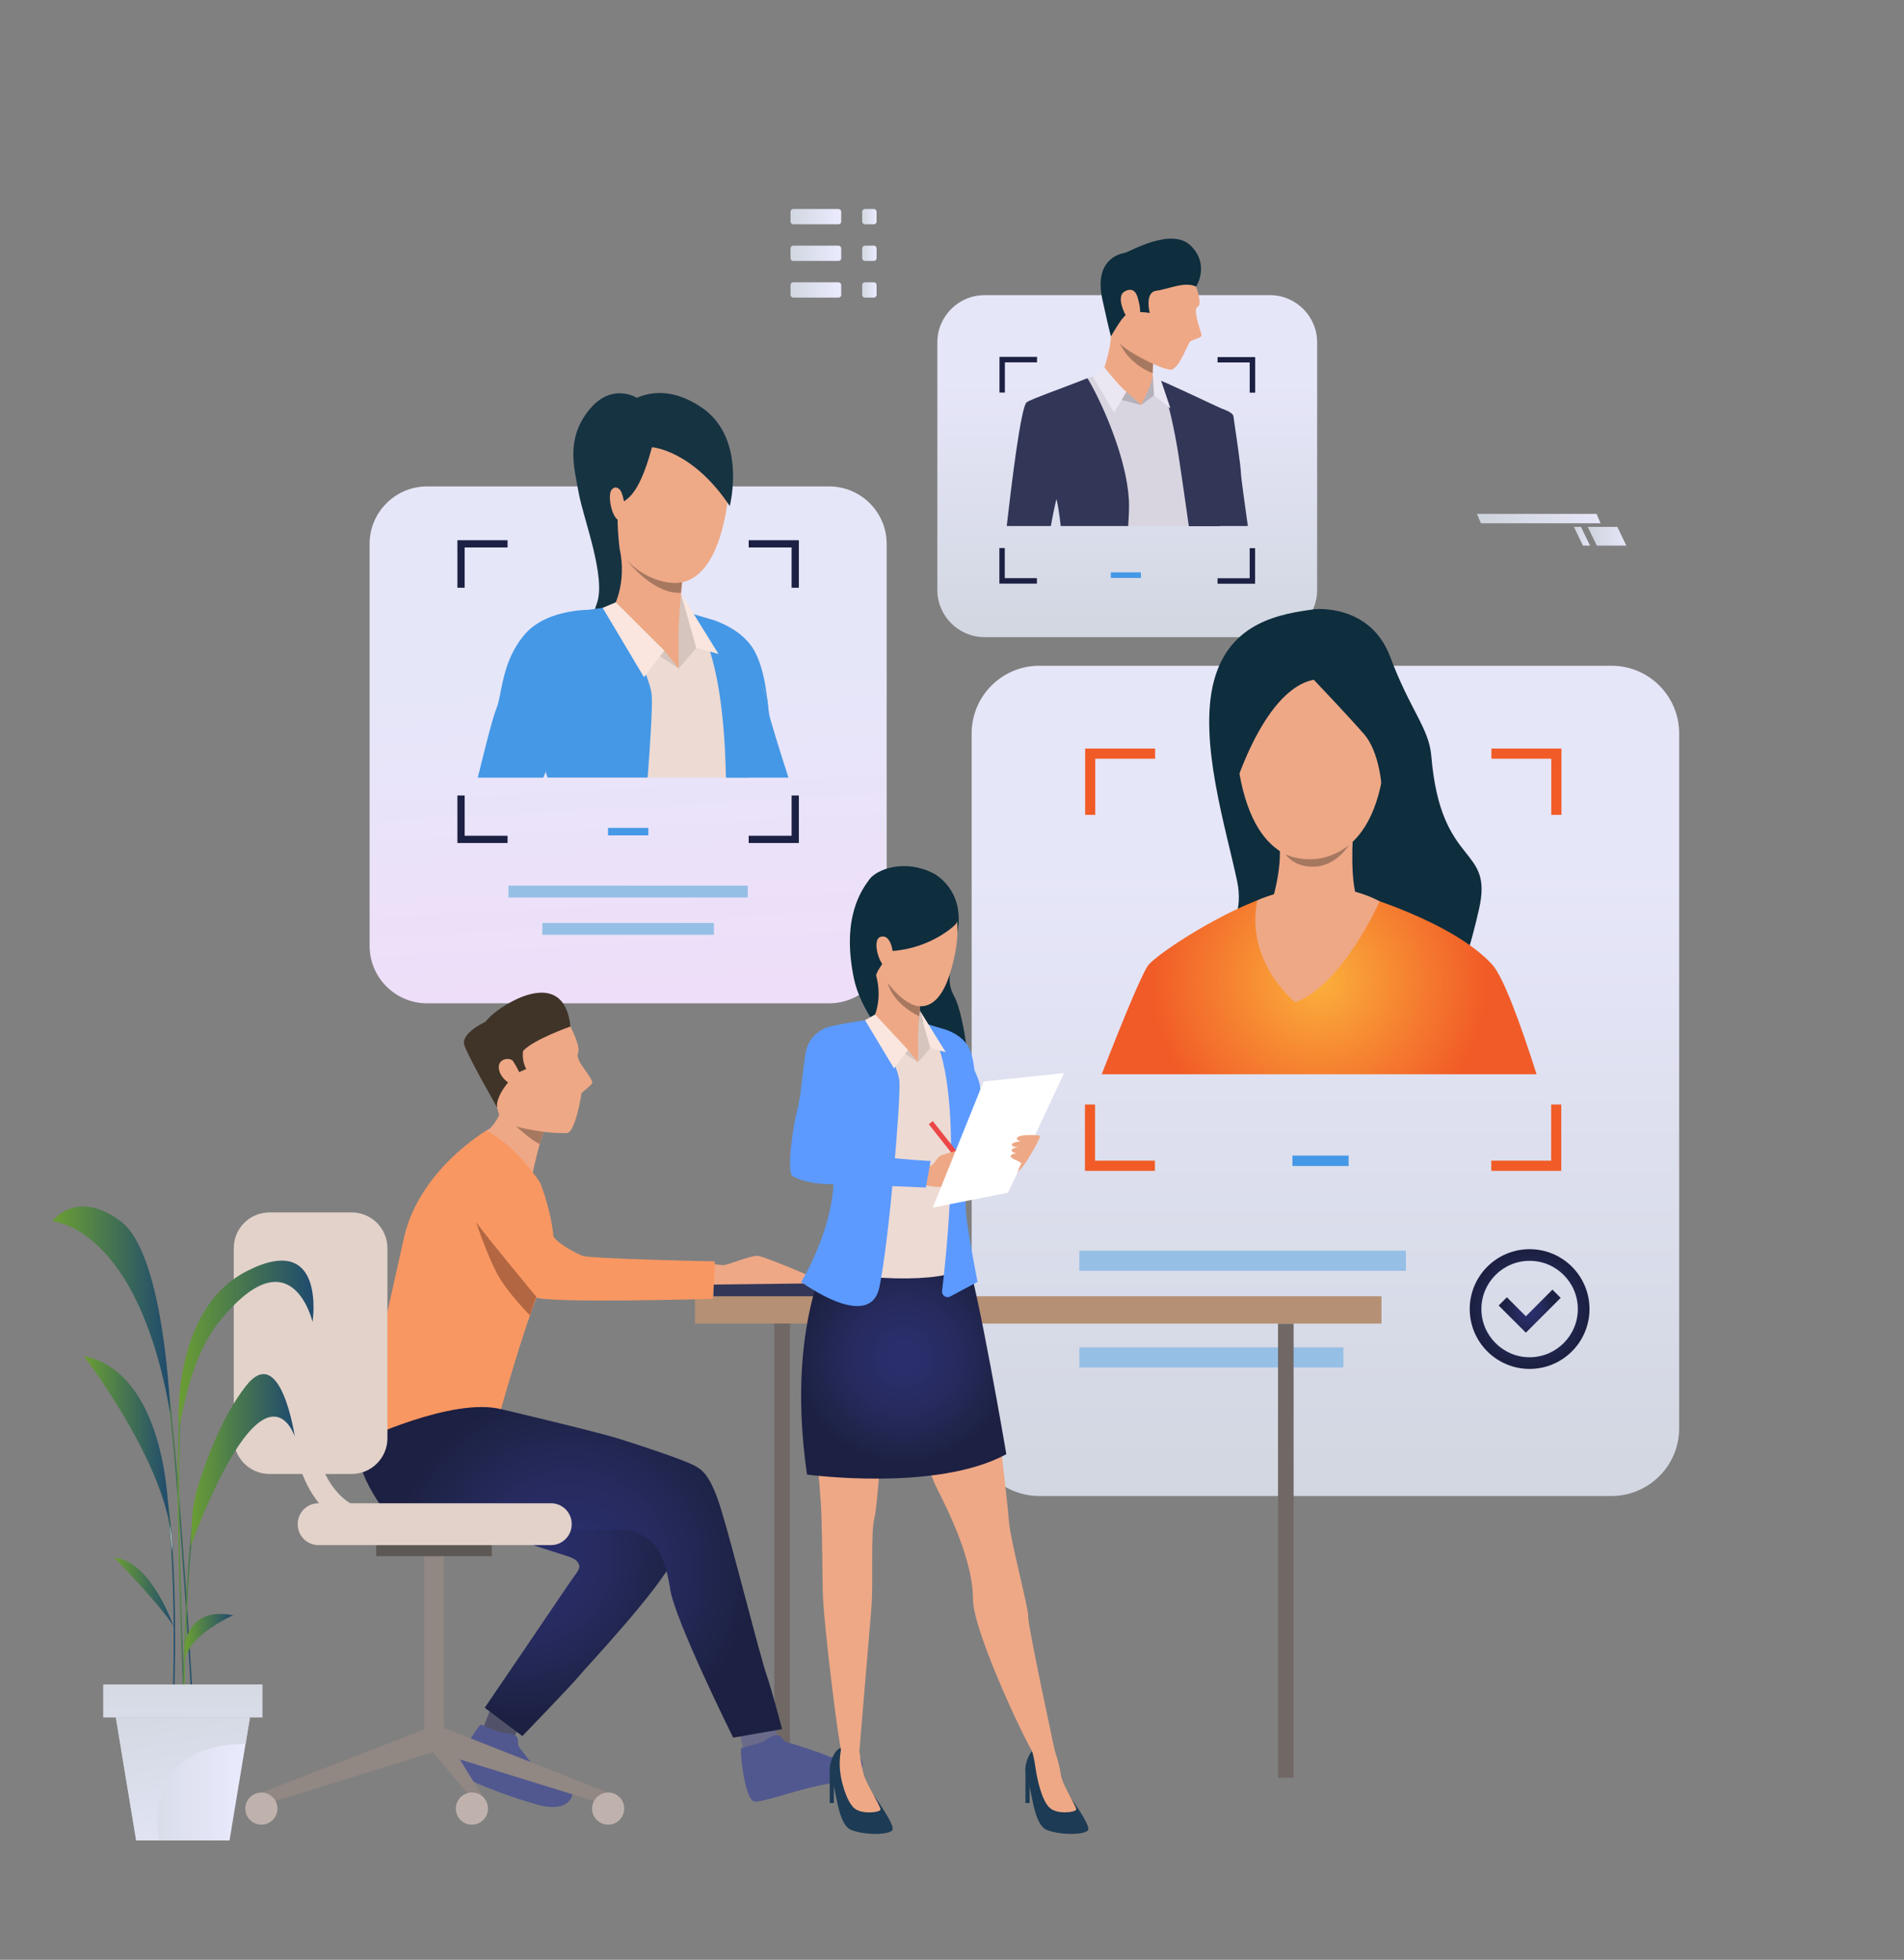 <?xml version="1.0" encoding="utf-8"?>
<!-- Generator: Adobe Illustrator 27.3.1, SVG Export Plug-In . SVG Version: 6.00 Build 0)  -->
<svg version="1.1" id="Слой_1" xmlns="http://www.w3.org/2000/svg" xmlns:xlink="http://www.w3.org/1999/xlink" x="0px" y="0px"
	 viewBox="0 0 1942.7 2000" style="enable-background:new 0 0 1942.7 2000;" xml:space="preserve">
<rect x="0" y="0" width="1942.7" height="2000" fill="#808080" stroke="none"/>
<style type="text/css">
	.st0{opacity:0.95;fill:url(#SVGID_1_);}
	.st1{fill:#96BFE6;}
	.st2{opacity:0.95;fill:url(#SVGID_00000106827183523967648650000010262263565424338066_);}
	.st3{fill:#4598E6;}
	.st4{fill:url(#SVGID_00000091712520635058405580000002069575102414610066_);}
	.st5{fill:url(#SVGID_00000094598310554710735500000000539314631112079275_);}
	.st6{fill:url(#SVGID_00000078747133846504144010000014244112438334882962_);}
	.st7{opacity:0.95;fill:url(#SVGID_00000039132511044999169870000001252571838686223259_);}
	.st8{fill:url(#SVGID_00000033350499288763517500000015695356299553562796_);}
	.st9{fill:url(#SVGID_00000061431033320334476470000009126870921128700552_);}
	.st10{fill:#163342;}
	.st11{fill:#EDDAD3;}
	.st12{fill:#D6C5BE;}
	.st13{fill:#EEA886;}
	.st14{fill:#FAE6DE;}
	.st15{fill:#A77860;}
	.st16{fill:#EEA987;}
	.st17{fill:#323657;}
	.st18{fill:#706865;}
	.st19{fill:#B59074;}
	.st20{fill:#515269;}
	.st21{fill:#6A6B8A;}
	.st22{fill:#51588F;}
	.st23{fill:url(#SVGID_00000157290388341956527050000013730474393899783054_);}
	.st24{fill:#EDDCC5;}
	.st25{fill:url(#SVGID_00000085958552755231429030000000523076362903965088_);}
	.st26{fill:#403429;}
	.st27{fill:#F99762;}
	.st28{fill:#B26742;}
	.st29{fill:#918783;}
	.st30{fill:#5E5854;}
	.st31{fill:#BFB2AC;}
	.st32{fill:#E2D2CA;}
	.st33{fill:#0E2D3D;}
	.st34{fill:#5C9AFF;}
	.st35{fill:#1D3B54;}
	.st36{fill:url(#SVGID_00000142885444481781203610000003945947004687704242_);}
	.st37{fill:#EB4747;}
	.st38{fill:#FFFFFF;}
	.st39{fill:url(#SVGID_00000157309031383516883960000009219354254735533730_);}
	.st40{fill:#D8D5E0;}
	.st41{fill:#B4B1BA;}
	.st42{fill:#EAE6F2;}
	.st43{fill:url(#SVGID_00000120523176657217071790000009924081213767660936_);}
	.st44{fill:url(#SVGID_00000146494581710080102920000007107184709012300459_);}
	.st45{fill:url(#SVGID_00000052092791960809237420000012591400278944553895_);}
	.st46{fill:url(#SVGID_00000047743928293823064530000003765412636904965559_);}
	.st47{fill:url(#SVGID_00000148624424337693062370000010326080496956792969_);}
	.st48{fill:url(#SVGID_00000163060502911799838490000008419669855679714738_);}
	.st49{fill:url(#SVGID_00000073705920832197176740000016460556378671931047_);}
	.st50{fill:url(#SVGID_00000162320333067494194610000006553503057836310454_);}
	.st51{fill:url(#SVGID_00000072270332172264254540000004162134281485351859_);}
	.st52{fill:#DAE5E8;}
	.st53{fill:url(#SVGID_00000010288635421111403350000003361273767304339610_);}
	.st54{fill:url(#SVGID_00000049194706659881267640000008592688934464381582_);}
	.st55{fill:url(#SVGID_00000046298005811240968540000015687297518329595295_);}
	.st56{fill:url(#SVGID_00000165930193807052301190000000035289188343733399_);}
	.st57{opacity:0.95;}
	.st58{fill:url(#SVGID_00000116232209773266364190000007634526851587562930_);}
	.st59{fill:url(#SVGID_00000057143717069693051540000000941409891106452366_);}
	.st60{fill:url(#SVGID_00000028300929364602672170000015666566843255828647_);}
	.st61{fill:url(#SVGID_00000016786523461186152360000008647657499434758549_);}
	.st62{fill:url(#SVGID_00000153690972083733100130000003986393136080563869_);}
	.st63{fill:url(#SVGID_00000018945160997169348070000008801384077500155271_);}
	.st64{fill:url(#SVGID_00000178908605630632376620000009191059576882845623_);}
	.st65{fill:url(#SVGID_00000170976780905781791520000008488711474132598444_);}
	.st66{fill:url(#SVGID_00000060007261854770297560000005199047803825407891_);}
</style>
<linearGradient id="SVGID_1_" gradientUnits="userSpaceOnUse" x1="678.568" y1="1443.008" x2="637.38" y2="696.459">
	<stop  offset="0" style="stop-color:#FFD7FF"/>
	<stop  offset="1" style="stop-color:#EBEBFF"/>
</linearGradient>
<path class="st0" d="M846,1023.9H435.8c-32.4,0-58.7-26.3-58.7-58.7V555.1c0-32.4,26.3-58.7,58.7-58.7H846
	c32.4,0,58.7,26.3,58.7,58.7v410.1C904.6,997.7,878.4,1023.9,846,1023.9z"/>
<rect x="518.8" y="903.8" class="st1" width="244.2" height="12.1"/>
<rect x="553.4" y="941.9" class="st1" width="175" height="12.1"/>
<linearGradient id="SVGID_00000032616229367218891980000006790555104545754526_" gradientUnits="userSpaceOnUse" x1="1352.336" y1="1651.137" x2="1352.336" y2="882.553">
	<stop  offset="0" style="stop-color:#D1D7E0"/>
	<stop  offset="1" style="stop-color:#EBEBFF"/>
</linearGradient>
<path style="opacity:0.95;fill:url(#SVGID_00000032616229367218891980000006790555104545754526_);" d="M1644.2,1526.7h-583.7
	c-38.2,0-69.1-30.9-69.1-69.1V748.5c0-38.2,30.9-69.1,69.1-69.1h583.7c38.2,0,69.1,30.9,69.1,69.1v709.1
	C1713.3,1495.8,1682.3,1526.7,1644.2,1526.7z"/>
<g>
	<rect x="1318.7" y="1179.3" class="st3" width="57.3" height="10.6"/>
</g>
<g>
	<rect x="1101.3" y="1276.4" class="st1" width="333.2" height="20.5"/>
	<rect x="1101.3" y="1375" class="st1" width="269.4" height="20.5"/>
	<rect x="1101.3" y="1325.7" class="st1" width="157.9" height="20.5"/>
</g>
<g>
	
		<radialGradient id="SVGID_00000156547912075630360720000004542903903119961508_" cx="1350.071" cy="979.406" r="229.663" gradientUnits="userSpaceOnUse">
		<stop  offset="0" style="stop-color:#FBB03C"/>
		<stop  offset="1" style="stop-color:#F15B27"/>
	</radialGradient>
	<path style="fill:url(#SVGID_00000156547912075630360720000004542903903119961508_);" d="M1521.7,763.9v10.4h61.1v57.3h10.4v-67.7
		H1521.7z M1107.1,831.6h10.4v-57.3h61.1v-10.4h-71.4V831.6z M1582.7,1127.2v57.3h-61.1v10.4h71.4v-67.7H1582.7z M1117.4,1127.2
		h-10.4v67.7h71.4v-10.4h-61.1V1127.2z"/>
</g>
<g>
	<g>
		
			<radialGradient id="SVGID_00000057859358645233112440000001145789533352938913_" cx="1560.749" cy="1335.987" r="61.056" gradientUnits="userSpaceOnUse">
			<stop  offset="7.824900e-02" style="stop-color:#2A2E6C"/>
			<stop  offset="0.242" style="stop-color:#292D68"/>
			<stop  offset="0.501" style="stop-color:#262A5D"/>
			<stop  offset="0.822" style="stop-color:#1F244A"/>
			<stop  offset="0.955" style="stop-color:#1C2042"/>
		</radialGradient>
		<path style="fill:url(#SVGID_00000057859358645233112440000001145789533352938913_);" d="M1560.7,1397
			c-33.7,0-61.1-27.4-61.1-61.1s27.4-61.1,61.1-61.1s61.1,27.4,61.1,61.1S1594.4,1397,1560.7,1397z M1560.7,1286.7
			c-27.2,0-49.2,22.1-49.2,49.2s22.1,49.2,49.2,49.2s49.2-22.1,49.2-49.2S1587.9,1286.7,1560.7,1286.7z"/>
	</g>
	<g>
		
			<radialGradient id="SVGID_00000010278753902658312280000004165689672462484159_" cx="1560.749" cy="1338.076" r="27.222" gradientUnits="userSpaceOnUse">
			<stop  offset="7.824900e-02" style="stop-color:#2A2E6C"/>
			<stop  offset="0.242" style="stop-color:#292D68"/>
			<stop  offset="0.501" style="stop-color:#262A5D"/>
			<stop  offset="0.822" style="stop-color:#1F244A"/>
			<stop  offset="0.955" style="stop-color:#1C2042"/>
		</radialGradient>
		<polygon style="fill:url(#SVGID_00000010278753902658312280000004165689672462484159_);" points="1556.9,1360 1529.1,1332.3 
			1537.5,1323.9 1556.9,1343.3 1584,1316.1 1592.4,1324.5 		"/>
	</g>
</g>
<linearGradient id="SVGID_00000106149126519019157500000011295984447562740375_" gradientUnits="userSpaceOnUse" x1="1150.196" y1="701.4" x2="1150.196" y2="384.821">
	<stop  offset="0" style="stop-color:#D1D7E0"/>
	<stop  offset="1" style="stop-color:#EBEBFF"/>
</linearGradient>
<path style="opacity:0.95;fill:url(#SVGID_00000106149126519019157500000011295984447562740375_);" d="M1295.7,650.2h-291.1
	c-26.6,0-48.2-21.6-48.2-48.2V349.4c0-26.6,21.6-48.2,48.2-48.2h291.1c26.6,0,48.2,21.6,48.2,48.2v252.5
	C1344,628.6,1322.4,650.2,1295.7,650.2z"/>
<g>
	<rect x="1133.4" y="584.1" class="st3" width="30.7" height="5.7"/>
</g>
<g>
	
		<radialGradient id="SVGID_00000133525652264681270260000000392872597601632428_" cx="1150.196" cy="479.991" r="123.288" gradientUnits="userSpaceOnUse">
		<stop  offset="7.824900e-02" style="stop-color:#2A2E6C"/>
		<stop  offset="0.242" style="stop-color:#292D68"/>
		<stop  offset="0.501" style="stop-color:#262A5D"/>
		<stop  offset="0.822" style="stop-color:#1F244A"/>
		<stop  offset="0.955" style="stop-color:#1C2042"/>
	</radialGradient>
	<path style="fill:url(#SVGID_00000133525652264681270260000000392872597601632428_);" d="M1242.3,364.3v5.6h32.8v30.8h5.6v-36.3
		H1242.3z M1019.7,400.6h5.6v-30.8h32.8v-5.6h-38.3V400.6z M1275.1,559.3v30.8h-32.8v5.6h38.3v-36.3H1275.1z M1025.3,559.3h-5.6
		v36.3h38.3v-5.6h-32.8V559.3z"/>
</g>
<g>
	<rect x="620.4" y="844.9" class="st3" width="41.1" height="7.6"/>
</g>
<g>
	
		<radialGradient id="SVGID_00000054977293627711310890000013317914500915793319_" cx="640.896" cy="705.784" r="164.676" gradientUnits="userSpaceOnUse">
		<stop  offset="7.824900e-02" style="stop-color:#2A2E6C"/>
		<stop  offset="0.242" style="stop-color:#292D68"/>
		<stop  offset="0.501" style="stop-color:#262A5D"/>
		<stop  offset="0.822" style="stop-color:#1F244A"/>
		<stop  offset="0.955" style="stop-color:#1C2042"/>
	</radialGradient>
	<path style="fill:url(#SVGID_00000054977293627711310890000013317914500915793319_);" d="M763.9,551.3v7.4h43.8v41.1h7.4v-48.5
		H763.9z M466.7,599.8h7.4v-41.1h43.8v-7.4h-51.2V599.8z M807.7,811.8v41.1h-43.8v7.4h51.2v-48.5H807.7z M474.1,811.8h-7.4v48.5
		h51.2v-7.4h-43.8V811.8z"/>
</g>
<g>
	<g>
		<path class="st10" d="M649.8,406c0,0-25.9-16.6-49.2,12.9c-23.3,29.5-14.9,57.8-10.1,84.3c4.8,26.3,28.3,86.3,18.4,112.8
			c-10,26.5,2.8,40.3,2.8,40.3s80.2,20.5,70.8-100.1C673.2,435.6,649.8,406,649.8,406z"/>
	</g>
	<g>
		<path class="st3" d="M698.6,673.4c0,0,23.5,62.2,45.7,120.2h60.2c-9.2-28.4-18.5-58.7-19.6-64.2c-2-10.8-2.9-42.8-15.2-65.3
			c-12.3-22.5-41.7-31.3-41.7-31.3C679.5,635,698.6,673.4,698.6,673.4z"/>
	</g>
	<g>
		<path class="st11" d="M547.8,734.1c0,0,9.4,30.5,18.4,59.5h196.3c0.8-2.5,1.9-5.2,3.1-8.1C780,752.2,787,723.9,780,705
			c-7-18.9-46.8-70.7-57.1-72.7c-10.3-2.1-39.8-16-39.8-16c-19.3-2.9-46.8-1.5-56.3,1.9c-9.4,3.3-62.1,8.6-81.4,23.6
			C523.2,659,547.8,734.1,547.8,734.1z"/>
	</g>
	<g>
		<path class="st12" d="M692.5,682.2l18-21l-15.6-55.4C694.9,605.7,689.6,636.6,692.5,682.2z"/>
	</g>
	<g>
		<path class="st13" d="M697.2,582.1c0,0-5.9,54.3-4.7,71.9c0,0-30.7,30.8-65.7-36c0,0,14.7-27.5,3.6-65
			C619.4,515.6,697.2,582.1,697.2,582.1z"/>
	</g>
	<g>
		<polygon class="st13" points="692.5,654.1 692.5,682.2 657.1,655.8 		"/>
	</g>
	<g>
		<polygon class="st12" points="692.5,682.2 677.8,664 628.3,614.7 612.3,630.1 		"/>
	</g>
	<g>
		<path class="st3" d="M527.2,684.3c0,0,8.5,31.4,31.4,109.2h102.2c3.2-40.9,4.9-73.5,4.2-83.4c-2-27.7-43.5-90.7-43.5-90.7
			s-25.9,3.1-53.7,9.2C536.1,635.5,527.2,684.3,527.2,684.3z"/>
	</g>
	<g>
		<path class="st3" d="M705,626c25.3,30.3,34.3,96.8,35.7,167.6h22.7c26.4-55.1,19.3-80.2,19.3-80.2C769,666.3,728,632.8,728,632.8
			L705,626z"/>
	</g>
	<g>
		<polygon class="st14" points="710.5,661.1 733.1,667.4 694.9,605.7 		"/>
	</g>
	<g>
		<polygon class="st14" points="677.8,664 657.1,691.1 614.9,620.3 628.3,614.7 		"/>
	</g>
	<g>
		<path class="st15" d="M695.9,594.1l-1.1,10.7c0,0-24.4,4.8-56.3-34.2C638.5,570.5,661.2,598.2,695.9,594.1z"/>
	</g>
	<g>
		<path class="st16" d="M689.7,594.9c9.6-0.4,36.5-3.5,49.7-65.4c16.2-75.6-19.6-114.8-50.2-122.1c-30.6-7.3-58.9,3.4-74.6,42.9
			c0,0-11.5,30.8,7.1,85.7C640.4,590.9,679.4,595.2,689.7,594.9z"/>
	</g>
	<g>
		<path class="st10" d="M665.2,456.4c0,0,41.1,2.6,79.4,60c0,0,17.9-69.1-28.9-100.7c-46.8-31.5-79.6-4.4-91,9.3
			c0,0-16.4,3.8-16.9,34.8c-0.5,31.1-21.4,77.9,24.4,100.2c0,0-4.4-35.5-0.3-43.6C635.9,508.4,649.9,513.9,665.2,456.4z"/>
	</g>
	<g>
		<path class="st16" d="M634.2,502.7c-2.1-5.4-7.7-7.5-10.8-1.8c-3.1,5.8,0.6,28.1,8.9,30.6C640.5,534,638.4,513.6,634.2,502.7z"/>
	</g>
	<path class="st3" d="M487.5,793.6h66.9c7-17.2,13.6-32.5,17.9-43.5c14.5-36.4,72.1-105,35.4-127.8c0,0-48.1-2.9-72.3,25.1
		c-24.1,28.1-22.8,61.4-29,75.9C502,734.1,493.1,771,487.5,793.6z"/>
</g>
<g>
	
		<rect x="728.1" y="1308.4" transform="matrix(1 -7.577677e-03 7.577677e-03 1 -9.962 6.329)" class="st17" width="204.3" height="18.7"/>
	
		<rect x="853.3" y="1221.7" transform="matrix(0.292 -0.956 0.956 0.292 -504.368 1779.402)" class="st17" width="193.9" height="17.8"/>
	<g>
		<rect x="1304" y="1350.8" class="st18" width="15.9" height="463.4"/>
	</g>
	<g>
		
			<rect x="709" y="1322.9" transform="matrix(-1 -1.224647e-16 1.224647e-16 -1 2118.523 2673.638)" class="st19" width="700.5" height="27.9"/>
	</g>
	<g>
		
			<rect x="790" y="1350.8" transform="matrix(-1 -1.224647e-16 1.224647e-16 -1 1595.954 3164.945)" class="st18" width="15.9" height="463.4"/>
	</g>
	<path class="st13" d="M722.1,1288.8c0,0,10.6,2.1,15.6,2.3c5.1,0.2,28.4-10.4,35.9-9.4c7.5,1,56.2,21.7,58.5,23.2
		c2.2,1.5-1,4.8-1,4.8l-112,1.3L722.1,1288.8z"/>
	<g>
		<path class="st20" d="M530.5,1760.2l-7.2,15.5c0,0-30.3-11.3-30.4-11.7c-0.2-0.4,8.3-21.6,8.3-21.6L530.5,1760.2z"/>
	</g>
	<g>
		<path class="st21" d="M789.6,1759.9l8.4,24.5c0,0-33.2,7.3-38,6.9c-0.4,0-6.3-27.7-6.3-27.7L789.6,1759.9z"/>
	</g>
	<path class="st22" d="M756.2,1784.1c0,0,23.2-6.3,23.9-7.3c0.7-1,9.2-6.8,13.6-6c4.4,0.7,4.8,6,9.2,7.1c4.4,1.1,38.3,11.9,43,14.7
		c4.7,2.8,27.1-5.4,31.4,0.4c4.3,5.8,8.5,21.1-26.7,26.4c-35.2,5.3-73,21-81.4,18.9C760.7,1836,755,1793.5,756.2,1784.1z"/>
	<path class="st22" d="M490.5,1759.9c0,0,21.5,9.2,22.6,8.8c1.1-0.4,11.1,0.4,14,3.6c2.9,3.2,0,7.4,2.7,10.9
		c2.7,3.5,18,23.7,22.5,28.4c3.7,3.8,23.8,7.4,30.2,14.2c4.9,5.1-0.9,25.4-35.1,15.7c-33.3-9.5-74.6-25.9-79.8-32.6
		S483.9,1766.3,490.5,1759.9z"/>
	<g>
		
			<radialGradient id="SVGID_00000073722055053675277310000000332874343754069650_" cx="532.91" cy="1588.474" r="173.68" gradientUnits="userSpaceOnUse">
			<stop  offset="7.824900e-02" style="stop-color:#2A2E6C"/>
			<stop  offset="0.242" style="stop-color:#292D68"/>
			<stop  offset="0.501" style="stop-color:#262A5D"/>
			<stop  offset="0.822" style="stop-color:#1F244A"/>
			<stop  offset="0.955" style="stop-color:#1C2042"/>
		</radialGradient>
		<path style="fill:url(#SVGID_00000073722055053675277310000000332874343754069650_);" d="M512.6,1455c0,0,94.6,42.1,114.6,56.4
			c20,14.4,63.9,40.9,65.4,47.3c1.5,6.5,10.1,0.2-5.4,32.5c-15.6,32.4-89.1,110.3-96,118.8c-7.2,8.8-58.2,61.7-58.2,61.7l-38.4-28.9
			c0,0,73.8-108.5,84.5-124.5c10.7-16,15.5-18.3,9.2-25.4c-6.3-7-31.5-6.9-161.4-60.7c-13-5.4-49.2-17.8-54-35.3
			c-8.6-31.5-1.2-71.4,33.7-89C441.4,1390.6,512.6,1455,512.6,1455z"/>
	</g>
	<g>
		<path class="st13" d="M557.6,1150.6c-0.8,0.7-1.7,2.3-2.7,4.5c-1.4,3.2-2.8,7.6-4.2,12.4c-4.3,15-8.2,34.2-8.2,34.2
			s-54.1-45.1-46.5-47.9c7.7-2.8,13.3-16,13.3-16S563.3,1145.5,557.6,1150.6z"/>
	</g>
	<g>
		<path class="st24" d="M554.2,1306.4c0,0-43.9,84-45.8,115.5c-1.9,31.5-91.7-9.9-91.7-9.9L554.2,1306.4z"/>
	</g>
	<g>
		<path class="st17" d="M508.5,1419.9l1,7.8l1.6,10.3c0,0,0,0,0,0s0,0,0,0c-1.3-0.1-87.7-5.5-94-3.9c-6.3,1.6,11.9-20.4,11.9-20.4
			L508.5,1419.9z"/>
	</g>
	<g>
		
			<radialGradient id="SVGID_00000031193053039659441470000003811297444254343855_" cx="582.124" cy="1603.305" r="194.268" gradientUnits="userSpaceOnUse">
			<stop  offset="7.824900e-02" style="stop-color:#2A2E6C"/>
			<stop  offset="0.242" style="stop-color:#292D68"/>
			<stop  offset="0.501" style="stop-color:#262A5D"/>
			<stop  offset="0.822" style="stop-color:#1F244A"/>
			<stop  offset="0.955" style="stop-color:#1C2042"/>
		</radialGradient>
		<path style="fill:url(#SVGID_00000031193053039659441470000003811297444254343855_);" d="M511.1,1438c0,0,97.7,23,121.9,30.7
			c24.2,7.7,65.7,21.3,76.9,27.7c5.9,3.4,15,8.5,25.8,43.8c12.3,40,40.4,152.6,46.8,170.1c4,11,15.5,54.3,15.5,54.3l-49.9,8.7
			c0,0-59.5-119.7-64.3-151.6c-8.1-53.7-28.9-54-37.3-58.9s-48.9,4.3-193-7.2c-14.4-1.1-53.8-1.9-64-17.4c-18.4-28.1-37-60-8.4-88.2
			C409.6,1421.7,511.1,1438,511.1,1438z"/>
	</g>
	<g>
		<path class="st13" d="M576.7,1037.5c0,0,16.9,29.2,13.1,37.2c-3.9,7.9,17.7,27.2,14.1,31.3c-3.5,4.1-10.8,9-10.7,10.2
			c0.1,1.2-6.3,39.3-14.6,40.1c-8.3,0.8-65-2.1-69.7-19.8c-4.7-17.7-18.5-56.6-21.8-63.8C483.8,1065.4,516.5,1009.6,576.7,1037.5z"
			/>
	</g>
	<g>
		<path class="st26" d="M506.7,1031.9c-4.7,3.5-8.5,7.2-11.6,11c-3.7,1.7-25.7,12.6-21.1,24.4c6.1,15.8,30.9,58.3,33,62.7
			c0.3,0.6,0.3-0.5,0.1-2.9c1.5-15,20-31.8,20-31.8l9.8-4.4c-5.1-9.5-3.1-18.5-3.1-18.5c11.1-11.9,48.2-24.8,48.2-24.8
			C576.7,994.8,531.5,1013.5,506.7,1031.9z"/>
	</g>
	<g>
		<path class="st13" d="M523.5,1082.9c-2.6-4-16.4-3.3-14.4,8.4c2,11.8,19,21.2,22.7,16C535.4,1102.1,526.3,1087.2,523.5,1082.9z"/>
	</g>
	<path class="st27" d="M496.1,1153.9c0,0-68.6,40-84,109.7c-15.5,69.8-43.4,192.3-43.9,206.8c0,0,92.8-44.6,143-32.4
		c0,0,31.6-113.7,48.3-140.5c16.6-26.9-8.1-90-8.1-90S527.7,1169.6,496.1,1153.9z"/>
	<path class="st15" d="M554.9,1155.1c-1.4,3.2-2.8,7.6-4.2,12.4c-8.1-3.4-23.6-17.6-24-18.1C533.1,1152,554.9,1155.1,554.9,1155.1z"
		/>
	<g>
		<path class="st27" d="M522.7,1190.2c0,0,7.2,8.3,17.3,25.8c11.4,19.9,20.7,39.5,23.2,43.9c5,9,22.9,18.2,30.8,21.6
			c7.3,3.1,133.4,5.8,135,5.7c1.5-0.1-1.8,38.3-1.8,38.3s-174.1,5-181.7-2c-7.6-6.9-29.6-33.2-38.8-46.2
			c-8.8-12.4-22.3-32.8-29.4-41.5c-8-9.8-24.8-43.3-3.4-60.1C501.1,1154.4,516.2,1180.4,522.7,1190.2z"/>
	</g>
	<path class="st28" d="M485.9,1247.4c0,0,13.4,40.9,25.2,59s29.6,36,29.6,36l6.5-19.1C547.2,1323.3,497.6,1263.7,485.9,1247.4z"/>
	<g>
		<g>
			<polygon class="st29" points="266.6,1829.4 270.8,1841.1 446.7,1786.6 438.3,1762.8 			"/>
		</g>
	</g>
	<g>
		<g>
			<rect x="432.8" y="1586.9" class="st29" width="20" height="191.3"/>
		</g>
	</g>
	<g>
		<g>
			<rect x="383.8" y="1576.8" class="st30" width="118" height="11.3"/>
		</g>
	</g>
	<g>
		<g>
			<polygon class="st29" points="620.5,1829.4 616.3,1841.1 440.4,1786.6 448.1,1761.4 			"/>
		</g>
	</g>
	<g>
		<g>
			<polygon class="st29" points="496.5,1839.8 496.5,1853.5 440.4,1786.6 448.1,1761.4 			"/>
		</g>
	</g>
	<g>
		<g>
			<path class="st31" d="M636.9,1845.7c0,9.1-7.4,16.4-16.4,16.4c-9.1,0-16.4-7.4-16.4-16.4s7.4-16.4,16.4-16.4
				C629.6,1829.2,636.9,1836.6,636.9,1845.7z"/>
		</g>
	</g>
	<g>
		<g>
			<path class="st31" d="M497.9,1845.7c0,9.1-7.4,16.4-16.4,16.4c-9.1,0-16.4-7.4-16.4-16.4s7.4-16.4,16.4-16.4
				C490.5,1829.2,497.9,1836.6,497.9,1845.7z"/>
		</g>
	</g>
	<g>
		<g>
			<path class="st31" d="M283.1,1845.7c0,9.1-7.4,16.4-16.4,16.4c-9.1,0-16.4-7.4-16.4-16.4s7.4-16.4,16.4-16.4
				C275.7,1829.2,283.1,1836.6,283.1,1845.7z"/>
		</g>
	</g>
	<g>
		<path class="st32" d="M562.2,1576.8H324.9c-11.6,0-21.1-9.4-21.1-21.1v-0.5c0-11.6,9.4-21.1,21.1-21.1h237.3
			c11.6,0,21.1,9.4,21.1,21.1v0.5C583.3,1567.3,573.8,1576.8,562.2,1576.8z"/>
	</g>
	<g>
		<path class="st32" d="M358.8,1504.2h-83.8c-20.2,0-36.5-16.3-36.5-36.5v-193.9c0-20.2,16.3-36.5,36.5-36.5h83.8
			c20.2,0,36.5,16.3,36.5,36.5v193.9C395.3,1487.8,379,1504.2,358.8,1504.2z"/>
	</g>
	<g>
		<path class="st32" d="M397.1,1566.1c-28.4,0-51.5-9.5-68.5-28.4c-38.5-42.5-31.6-117.3-31.3-120.5c0.6-5.9,5.8-10.2,11.7-9.6
			c5.9,0.6,10.2,5.8,9.6,11.7c-0.1,0.9-6.2,68.6,25.9,104c13,14.3,30.2,21.3,52.6,21.3c5.9,0,10.7,4.8,10.7,10.7
			C407.8,1561.3,403,1566.1,397.1,1566.1z"/>
	</g>
</g>
<g>
	<g>
		<g>
			<path class="st33" d="M952.1,891.1c0,0,33,16.1,24.8,60.1c-8.2,43.9-11.8,49.8-2.6,67c9.1,17.2,19.9,90.4,11.7,104.3
				c-8.2,13.9-101.7-61-114.7-123.8c-13-62.8,8.2-90.8,15.7-101.2C894.5,887.1,922.9,876.3,952.1,891.1z"/>
		</g>
	</g>
</g>
<g>
	<path class="st34" d="M961.2,1049.7c0,0,16.8,3.4,26.2,17.3c6.6,9.7,7.1,31.1,8,35.2c0.9,4,13.5,49.8,13.5,49.8l-35,23.5
		L961.2,1049.7z"/>
</g>
<g>
	<path class="st35" d="M1090.5,1832c0,0,22.8,30.8,19.7,35.6c-3.1,4.9-27.2,5.6-41.8,0c-14.6-5.6-15-41.6-21.6-57.1
		c-2.8-6.5,3.2-25.6,11.5-27c8.3-1.4,17.4,2.7,17.4,2.7S1067.1,1808,1090.5,1832z"/>
</g>
<g>
	<g>
		<path class="st13" d="M1075.9,1785.9c0,0,4.8,13.1,6.6,25.6c1.5,10.4,16.3,32.4,15.6,35.2c-0.7,2.8-19.5,5.3-27.2-1.9
			c-7.7-7.2-12.6-28.1-14.3-40.5c-1.6-11.6-3.6-17.4-3.6-17.4S1068.6,1778.3,1075.9,1785.9z"/>
	</g>
</g>
<g>
	<path class="st35" d="M891.7,1832.5c0,0,22,30.2,18.9,35.1c-3.1,4.9-27.2,5.6-41.8,0c-14.6-5.6-15-41.6-21.6-57.1
		c-2.8-6.5,3.2-25.6,11.5-27c8.3-1.4,18.1,3,18.1,3S868.3,1808.5,891.7,1832.5z"/>
</g>
<g>
	<g>
		<path class="st13" d="M876.8,1786.5c0,0,1.7,14.3,4.5,24.4c2.8,10.1,17.8,33.1,17.1,35.9c-0.7,2.8-19.5,5.3-27.2-1.9
			c-7.7-7.2-13.6-28-14.3-40.5c-0.7-12.6,1.7-20.8,1.7-20.8S869.5,1778.8,876.8,1786.5z"/>
	</g>
</g>
<g>
	<g>
		<path class="st13" d="M986.9,1285.8c0,0,19.6,91.2,24.1,114.1c4.5,23,17.1,134.1,18.5,153.1s20.5,90.1,19.6,96.9
			c-0.9,6.8,28.3,142.4,28.3,142.4s-10,8-20.5,0.7c-5.4-3.8-64.1-127-64.1-160.7c0-46.7-34.5-107.6-39-118
			c-41.4-97-33.2-126.6-38.6-133c-5.4-6.3-5.9,3.9-9,17.8c-3.2,14-9.9,134.6-14,149.9c-4.1,15.3-0.9,67.1-3.2,93.2
			c-2.2,26.1-12.1,144.2-12.1,144.2s-7.7,12-18.4,0.3c-2.3-2.5-18.5-131.6-19-162.6c-0.5-31.1-0.9-73.9-1.8-87.3
			c-8.3-128.7-28.8-147.1,3.4-238.2C901.6,1128.1,986.9,1285.8,986.9,1285.8z"/>
	</g>
</g>
<g>
	
		<radialGradient id="SVGID_00000007411095285976153810000007709679085561140922_" cx="922.136" cy="1384.634" r="114.916" gradientUnits="userSpaceOnUse">
		<stop  offset="7.824900e-02" style="stop-color:#2A2E6C"/>
		<stop  offset="0.242" style="stop-color:#292D68"/>
		<stop  offset="0.501" style="stop-color:#262A5D"/>
		<stop  offset="0.822" style="stop-color:#1F244A"/>
		<stop  offset="0.955" style="stop-color:#1C2042"/>
	</radialGradient>
	<path style="fill:url(#SVGID_00000007411095285976153810000007709679085561140922_);" d="M855.2,1260.4c0,0-55.8,78.2-31.8,244.4
		c0,0,132.4,18,203.4-20.8c0,0-29.3-171.4-40-198.1C976.2,1259.2,855.2,1260.4,855.2,1260.4z"/>
</g>
<g>
	<polygon class="st35" points="1046.3,1807.8 1046.3,1840 1050.5,1840 1050.5,1815.1 	"/>
</g>
<g>
	<polygon class="st35" points="846.6,1807.8 846.6,1840 850.8,1840 850.8,1815.1 	"/>
</g>
<g>
	<path class="st11" d="M930.2,1038.3c0,0,20.6,9.7,27.7,11.1c7.1,1.4,34.9,37.4,39.7,50.6c4.9,13.1,0,32.9-10,56
		c-10,23.1-0.6,30.9-5.1,54c-4.6,23.1-8.6,72.1-7.7,85c0.9,12.9-115.6,15.3-142.1-8.1c0,0,26.7-40,30.1-45.7
		c3.4-5.7,0.6-36.9-2.6-44.9c-3.1-8-24.1-76-24.1-76s-17.1-52.3-1.7-64.3c13.4-10.4,50-14.1,56.6-16.4
		C897.6,1037.3,916.8,1036.3,930.2,1038.3z"/>
</g>
<g>
	<path class="st12" d="M936.8,1084.1l12.5-14.6l-10.9-38.5C938.4,1031,934.8,1052.4,936.8,1084.1z"/>
</g>
<g>
	<path class="st13" d="M940,1014.5c0,0-0.6,5.2-1.2,12.3c-0.3,3.2-0.6,6.7-0.9,10.4c-0.8,10.4-1.5,21.6-1.1,27.4
		c0,0-21.4,21.4-45.7-25c0,0,10.2-19.1,2.5-45.2C885.9,968.3,940,1014.5,940,1014.5z"/>
</g>
<g>
	<polygon class="st13" points="936.8,1064.6 936.8,1084.1 912.2,1065.8 	"/>
</g>
<g>
	<polygon class="st12" points="936.8,1084.1 926.5,1071.5 892.1,1037.2 881,1047.9 	"/>
</g>
<g>
	<path class="st34" d="M887.4,1040.5c0,0,28.9,43.8,30.3,63.1c1.4,19.3-10.7,163.6-20.4,209.9c-9.7,46.4-79.8-5.2-79.8-5.2
		s47.1-76.2,29-137.2c-18.1-61-24.6-85.4-24.6-85.4s6.2-34,28.3-38.8C869.4,1042.7,887.4,1040.5,887.4,1040.5z"/>
</g>
<g>
	<path class="st34" d="M999.5,1105.8c0,0,5.2,18.4-15.1,59.2c0,0,0.3,52.1,0.9,68.4c0.6,16.3,12.1,74.8,12.1,74.8l-27.7,14.8
		c-4,2.4-9-0.9-8.5-5.6c5.7-46.9,24.2-224.6-15.8-272.4l16,4.7C961.5,1049.8,989.9,1073.1,999.5,1105.8z"/>
</g>
<g>
	<polygon class="st14" points="949.3,1069.5 965,1073.8 938.4,1031 	"/>
</g>
<g>
	<polygon class="st14" points="926.5,1071.5 912.2,1090.3 882.6,1041.1 892.9,1035.3 	"/>
</g>
<rect x="965.9" y="1139.5" transform="matrix(0.784 -0.621 0.621 0.784 -517.223 853.787)" class="st37" width="5.2" height="61.6"/>
<path class="st13" d="M945,1190.6c0,0,3.7,0.1,6.1-1.7c4.1-3.1,5.6-10.8,13-10.3c7.3,0.6,10.7,23.5,8.9,27.8c-1.8,4.3-12,6.5-27,3.5
	C930.9,1207,945,1190.6,945,1190.6z"/>
<path class="st13" d="M961.5,1178.7c0,0,10.5-3.6,22.7-6.2c10.7-2.3,23.4-3.1,24.6-1.2c1.4,2.1-10.4,3.8-20.8,6.8
	c-9.6,2.7-7.3,3.7-7.3,3.7s-0.6-0.3,10.3-1.3c11.8-1.1,23.9-1.1,25.1,1.3c0.6,1.1,0.2,1.9-4.1,3c2.6-0.1,2.9,0.5,3,1.6
	c0.5,5.3-16.7,9.5-23.5,11.2c5.3-1.3,9.2-1.6,7.3,1.9c-2.2,4.1-26.7,9-35.4,11.6C954,1213.9,961.5,1178.7,961.5,1178.7z"/>
<path class="st34" d="M854.1,1047.6c-7.2-2.3-28.5,5.2-32.1,27c-3.6,21.8-5,45.9-8.4,57.7c-3.4,11.7-11.9,63.7-4.7,68
	c7.2,4.3,20.8,8.2,39.8,8.2c19.7,0,96,3.4,96,3.4l4.8-27.1c0,0-29-1.5-44-3.8c-13.4-2-31.9-7.7-53.7-10.1c0,0,4.6-32.2,8-41.3
	C863.2,1120.5,886.7,1058.2,854.1,1047.6z"/>
<g>
	<polygon class="st38" points="951.7,1232.4 1028.6,1217.1 1085.7,1095.1 1003.6,1103.7 	"/>
</g>
<g>
	<g>
		<path class="st13" d="M1038.2,1196.4c0,0,4.2-3.9,8-9.4c3.8-5.5,16-26.4,14.9-27.7c-1.1-1.3-19.4-1.8-22.7,1.2
			c-3.3,3,3.3,4.1,3.3,4.1s-10,1-9.3,3.8c0.7,2.8,6.7,2,6.7,2s-8,1.5-6.8,4c1.2,2.5,5.1,2.4,5.1,2.4s-7.1,0.9-6.2,3.6
			c0.9,2.7,12.1,5.2,10.6,7.5C1040.3,1190.3,1038.2,1196.4,1038.2,1196.4z"/>
	</g>
</g>
<g>
	<g>
		<g>
			<path class="st16" d="M947.3,896c0,0,47.9,15.1,21.9,97.8c-26,82.7-91.5-9.6-84.6-60C891.4,883.4,947.3,896,947.3,896z"/>
		</g>
	</g>
</g>
<g>
	<g>
		<g>
			<path class="st33" d="M974.1,944.2c0,0-23.8,23.4-63.7,26.3c0,0-15.3,18-16.5,25c0,0-35.6-60.6,8.2-97
				C945.8,862.2,990.2,929.3,974.1,944.2z"/>
		</g>
	</g>
</g>
<g>
	<g>
		<g>
			<path class="st16" d="M910.9,972.2c-0.3-6-4-19.7-13-15.9c-8.9,3.8,0.5,31.7,6.5,30C904.4,986.3,911.6,986.4,910.9,972.2z"/>
		</g>
	</g>
</g>
<path class="st15" d="M938.8,1026.8c-0.3,3.2-0.6,6.7-0.9,10.4h0c-27.7-13.7-32-33.4-32.1-34
	C925.5,1028.7,938.8,1026.8,938.8,1026.8z"/>
<g>
	<g>
		<g>
			<path class="st33" d="M1341.6,621.7c0,0,56.5-5.9,76.9,48.7c20.4,54.6,39.5,72.5,41.9,101.1c9.7,116,63.9,89.8,48.6,156.6
				c-15.2,66.9-25.8,77-25.8,77l-129.5-25.4l-131.2,0.4c0,0,51.3-25.6,39.9-80.2c-11.4-54.6-39.9-144.1-23.8-205
				C1254.8,634,1307.8,626.3,1341.6,621.7z"/>
		</g>
	</g>
	<g>
		<g>
			
				<radialGradient id="SVGID_00000001656468576265655200000014391913126720171394_" cx="1345.923" cy="1000.604" r="170.845" gradientUnits="userSpaceOnUse">
				<stop  offset="0" style="stop-color:#FBB03C"/>
				<stop  offset="1" style="stop-color:#F15B27"/>
			</radialGradient>
			<path style="fill:url(#SVGID_00000001656468576265655200000014391913126720171394_);" d="M1567.8,1096.3h-443.7
				c21.4-54.9,42.4-106.2,48.4-112.4c12.7-13.3,75.4-54.9,128.1-71.5c52.6-16.6,82.5-0.6,82.5-0.6s97.7,27.4,139.2,72.3
				C1533.9,996.6,1551.7,1045.7,1567.8,1096.3z"/>
		</g>
	</g>
	<g>
		<g>
			<path class="st13" d="M1380.7,848.4c0,0-4.5,56.4,6.3,73.3c10.9,16.9-9.3,39.8-50.8,32c-41.5-7.8-39.1-31.4-39.1-31.4
				s11.6-34.8,8.2-62.7C1301.8,831.8,1380.7,848.4,1380.7,848.4z"/>
		</g>
	</g>
	<g>
		<g>
			<path class="st13" d="M1407.7,919.8c0,0-37.5,84.8-86,103.1c0,0-51.7-41.1-38.8-104.1C1282.8,918.8,1348.5,888.5,1407.7,919.8z"
				/>
		</g>
	</g>
	<g>
		<g>
			<path class="st13" d="M1349.1,653.6c0,0,74.9,10.8,63.9,121.3c-11,110.5-77,101.7-81.4,101.6c-4.4-0.1-66.3,2.3-71.6-132.6
				C1259.9,744,1257.4,644.3,1349.1,653.6z"/>
		</g>
	</g>
	<g>
		<g>
			<path class="st33" d="M1340.5,693.7c0,0,35,36.8,51.2,55.4c16.2,18.6,18.1,54.6,18.1,54.6s27.4-33.4,15.9-72.4
				c-11.4-38.9-38.5-114.7-107.1-91.4c-68.6,23.3-71.1,125.7-63.1,176.5C1255.6,816.3,1286.4,704.2,1340.5,693.7z"/>
		</g>
	</g>
	<g>
		<path class="st15" d="M1311.7,871.9c0,0,32,16,64.5-9.3c0,0-12.4,20.7-34.2,21.8C1320.2,885.6,1311.7,871.9,1311.7,871.9z"/>
	</g>
</g>
<g>
	<g>
		<path class="st17" d="M1273.2,536.8h-44.6c-0.6-3.8-1.2-7.7-1.7-11.5c0,0,0,0,0,0c-2.9-23.3-3.7-44.5-3.7-44.5s-13-59.6,24.6-63.3
			c0,0,10.1,3.2,10.7,7.3c2.3,15.9,7.5,50.4,7.7,58.6C1266.3,487.5,1270.3,516,1273.2,536.8z"/>
	</g>
	<g>
		<path class="st40" d="M1248.9,418.7c-0.5,16.3-1.5,33.8-2.9,52.6c0,0-1.9,30.6-2.5,65.5h-158.6c-3.7-17.2-7.8-32.5-8.3-34.4
			c0,0,0,0,0-0.1c0,0,0,0,0,0c0-0.1,0-0.1,0-0.1s-3.6,17.2-6.4,34.6h-38.4c4.8-38.2,16.4-122.9,22.5-127.3
			c5.2-3.8,38.1-16.9,55.2-23.4c7.9-3,13.9-5.1,15.1-5.2c3.9-0.2,52,4.4,52,4.4s6.9,2.4,13.9,5.6c12,5.5,30.8,14.1,44.2,20.5
			C1239,413.5,1244.4,416.3,1248.9,418.7z"/>
	</g>
	<g>
		<path class="st13" d="M1124.8,380.9c3.5,32.4,39.5,32.4,39.5,32.4s14.9-13,14.4-22.7c0-0.2,0-0.4-0.1-0.6c-0.2-1.8-2.2-4-2.4-7.5
			c0-0.5,0-1-0.1-1.5c0-0.5,0-1,0-1.4c0-2.5,0.2-4.9,0.3-6.6c0.1-0.6,0.1-1.1,0.1-1.5c0.1-0.6,0.1-0.9,0.1-0.9s-5.8-6.1-13.2-13.4
			c-12.9-12.7-30.6-29-30.6-22.6c0,0.3,0.1,0.8,0.2,1.2C1136.1,350.4,1124.8,380.9,1124.8,380.9z"/>
	</g>
	<path class="st41" d="M1149.3,399.9l15,13.3c0,0-17.3-1.1-20.5-4L1149.3,399.9z"/>
	<g>
		<path class="st17" d="M1234.6,411.5c-9.1-4.3-20.6-9.7-30.9-14.4c-4.9-2.3-9.5-4.4-13.4-6.1l-6.2-2.6c0.3,0.8,11.6,27.8,20,87
			c2.2,15.1,5.5,37.1,8.9,61.6h31.6c1.7-34.8,2.6-64.9,2.6-64.9c1.4-19.1,2.2-36.9,2.8-53.5C1245.4,416.5,1239.5,413.8,1234.6,411.5
			z"/>
	</g>
	<g>
		<path class="st17" d="M1151.1,536.8h-68.8c-1.4-12.1-3-22.7-4.4-27.6c0,0-3,12.2-5.7,27.6h-45c4.8-42.3,14.5-122.1,20.4-126.3
			c4.4-3.2,37.3-14.8,53.4-21.2c2.9-1.2,5.8-2.3,8.4-3.3c3.4,3.8,39.7,70.9,42.5,125.3C1152.2,517.7,1151.8,526.6,1151.1,536.8z"/>
	</g>
	<path class="st40" d="M1180.6,402.3c0,0,1.3,18.4-14.3,18.8c-15.6,0.4-27.9-14.5-27.9-14.5l25.8,6.7l15.7-13.3L1180.6,402.3z"/>
	<path class="st42" d="M1126.8,374.8c0,0,14.8,18.9,22.5,25.1l-12.6,21.2l-21.8-37L1126.8,374.8z"/>
	<path class="st41" d="M1177.6,403.4l-13.3,9.9c0,0,11.7-21.3,11.9-30.8L1177.6,403.4z"/>
	<polygon class="st42" points="1176.2,382.4 1184.7,388.5 1194.3,416.9 1177.6,403.4 	"/>
	<g>
		<path class="st13" d="M1218.6,287.6c0,0,9.4,22.9,3.3,25.6c-5.1,2.3,3.1,24.6,4.1,28.2c1,3.6-9.3,5.1-11.6,7.1
			c-2.4,2-11.6,28.8-19.9,28.8c-8.3,0-44.1-16.9-53.1-28.4c-9-11.6-12.3-60-3.5-79.3C1146.6,250.2,1201.9,247.6,1218.6,287.6z"/>
	</g>
	<g>
		<path class="st33" d="M1220.4,292.5c0,0,14.4-22.1-5.4-41.7c-19.8-19.6-62.9,6.6-67.5,7.3c-4.6,0.7-31.7,6.5-22.7,47.6
			c8,36.7,8.8,37.6,8.8,37.6s10.7-19.4,15.8-22.3c7.9-4.5,23.7-1.6,23.7-1.6s-5.5-21.1,6.7-22.7
			C1192,295.2,1208.8,286.8,1220.4,292.5z"/>
	</g>
	<g>
		<path class="st13" d="M1161.6,306.6c-0.8-2.9-2.9-15.2-13.9-9.3c-11,5.9,3.3,30.2,5,30.7C1154.5,328.5,1168,330.9,1161.6,306.6z"
			/>
	</g>
	<path class="st15" d="M1142.6,350.4c0.2,0.6,8.4,20.5,33.5,30.5c0-0.5,0-1,0-1.4c0-2.5,0.2-4.9,0.3-6.6c0.1-0.6,0.1-1.1,0.1-1.5
		C1176.6,371.4,1149.6,358.8,1142.6,350.4z"/>
</g>
<g>
	<g>
		
			<linearGradient id="SVGID_00000166636112818943631120000014507520279042079921_" gradientUnits="userSpaceOnUse" x1="158.482" y1="1618.852" x2="178.643" y2="1618.852">
			<stop  offset="0" style="stop-color:#6B9E34"/>
			<stop  offset="0.135" style="stop-color:#61933C"/>
			<stop  offset="1" style="stop-color:#1F4A6E"/>
		</linearGradient>
		<path style="fill:url(#SVGID_00000166636112818943631120000014507520279042079921_);" d="M176.6,1760.2l-1.4-0.1
			c0-0.5,2.7-51.6,1.9-111.6c-0.7-55.4-4.5-129.9-18.6-170.6l1.3-0.5c14.2,40.8,18,115.6,18.7,171
			C179.3,1708.6,176.6,1759.7,176.6,1760.2z"/>
	</g>
	<g>
		
			<linearGradient id="SVGID_00000065786864674057765140000004321175864645514121_" gradientUnits="userSpaceOnUse" x1="158.459" y1="1546.562" x2="198.09" y2="1546.562">
			<stop  offset="0" style="stop-color:#6B9E34"/>
			<stop  offset="0.135" style="stop-color:#61933C"/>
			<stop  offset="1" style="stop-color:#1F4A6E"/>
		</linearGradient>
		<path style="fill:url(#SVGID_00000065786864674057765140000004321175864645514121_);" d="M196.7,1760.2c-0.2-3.3-17-329-38.2-427
			l1.4-0.3c21.3,98.1,38.1,424,38.3,427.2L196.7,1760.2z"/>
	</g>
	<g>
		
			<linearGradient id="SVGID_00000147217062724171703640000013071609469937785785_" gradientUnits="userSpaceOnUse" x1="181.337" y1="1597.048" x2="190.277" y2="1597.048">
			<stop  offset="0" style="stop-color:#6B9E34"/>
			<stop  offset="0.135" style="stop-color:#61933C"/>
			<stop  offset="1" style="stop-color:#1F4A6E"/>
		</linearGradient>
		<path style="fill:url(#SVGID_00000147217062724171703640000013071609469937785785_);" d="M188.9,1771.1
			c-0.1-2.9-14.5-290.1-3.3-348.1l1.4,0.3c-11.2,57.8,3.1,344.8,3.3,347.7L188.9,1771.1z"/>
	</g>
	<g>
		
			<linearGradient id="SVGID_00000049184745244375334060000017010781764053230997_" gradientUnits="userSpaceOnUse" x1="186.559" y1="1646.931" x2="201.09" y2="1646.931">
			<stop  offset="0" style="stop-color:#6B9E34"/>
			<stop  offset="0.135" style="stop-color:#61933C"/>
			<stop  offset="1" style="stop-color:#1F4A6E"/>
		</linearGradient>
		<path style="fill:url(#SVGID_00000049184745244375334060000017010781764053230997_);" d="M187.9,1764.8h-1.4
			c0-1.6,0.2-162.3,13.2-235.6l1.4,0.2C188.1,1602.6,187.9,1763.1,187.9,1764.8z"/>
	</g>
	
		<linearGradient id="SVGID_00000126290162352422249580000004819547225798405806_" gradientUnits="userSpaceOnUse" x1="194.368" y1="1490.069" x2="300.788" y2="1490.069">
		<stop  offset="0" style="stop-color:#6B9E34"/>
		<stop  offset="0.135" style="stop-color:#61933C"/>
		<stop  offset="1" style="stop-color:#1F4A6E"/>
	</linearGradient>
	<path style="fill:url(#SVGID_00000126290162352422249580000004819547225798405806_);" d="M300.8,1466.2c0,0-14.3-97.8-50.2-51.4
		c-24.8,32-40.9,77.2-48.6,102.1c-3.3,10.9-5.4,22.2-6,33.6l-1.6,27.4C272.2,1374.7,300.8,1466.2,300.8,1466.2z"/>
	
		<linearGradient id="SVGID_00000084507260106066884300000000395023698352413827_" gradientUnits="userSpaceOnUse" x1="182.156" y1="1371.881" x2="319.89" y2="1371.881">
		<stop  offset="0" style="stop-color:#6B9E34"/>
		<stop  offset="0.135" style="stop-color:#61933C"/>
		<stop  offset="1" style="stop-color:#1F4A6E"/>
	</linearGradient>
	<path style="fill:url(#SVGID_00000084507260106066884300000000395023698352413827_);" d="M318.9,1349c0,0,14.4-93.5-67.1-51.8
		c-78.1,39.9-69.3,160-69.3,160c4.7-20,13.1-73.6,41-108.2C297.4,1257.2,318.9,1349,318.9,1349z"/>
	
		<linearGradient id="SVGID_00000077285546477046101750000007687526164671434406_" gradientUnits="userSpaceOnUse" x1="188.76" y1="1670.335" x2="237.751" y2="1670.335">
		<stop  offset="0" style="stop-color:#6B9E34"/>
		<stop  offset="0.135" style="stop-color:#61933C"/>
		<stop  offset="1" style="stop-color:#1F4A6E"/>
	</linearGradient>
	<path style="fill:url(#SVGID_00000077285546477046101750000007687526164671434406_);" d="M237.8,1648.4c-46.5-9.2-49,30.7-49,30.7
		v14.6C192.7,1668.5,237.8,1648.4,237.8,1648.4z"/>
	
		<linearGradient id="SVGID_00000032608510777370983980000004456474676893335973_" gradientUnits="userSpaceOnUse" x1="53.227" y1="1337.155" x2="173.706" y2="1337.155">
		<stop  offset="0" style="stop-color:#6B9E34"/>
		<stop  offset="0.135" style="stop-color:#61933C"/>
		<stop  offset="1" style="stop-color:#1F4A6E"/>
	</linearGradient>
	<path style="fill:url(#SVGID_00000032608510777370983980000004456474676893335973_);" d="M123.2,1246.4c-45.4-34.1-69.9,0-69.9,0
		s87.3,4.2,120.5,196.7C173.7,1443.1,168.6,1280.5,123.2,1246.4z"/>
	
		<linearGradient id="SVGID_00000095314408723792683710000000158246943160930184_" gradientUnits="userSpaceOnUse" x1="85.543" y1="1469.634" x2="173.041" y2="1469.634">
		<stop  offset="0" style="stop-color:#6B9E34"/>
		<stop  offset="0.135" style="stop-color:#61933C"/>
		<stop  offset="1" style="stop-color:#1F4A6E"/>
	</linearGradient>
	<path style="fill:url(#SVGID_00000095314408723792683710000000158246943160930184_);" d="M85.5,1383.9c0,0,72.8,94.4,87.5,171.5
		l-1.6-18C171.4,1537.4,168.5,1400.4,85.5,1383.9z"/>
	<path class="st52" d="M173,1555.4l2.5,28.1C175.8,1574.6,174.9,1565.1,173,1555.4z"/>
	
		<linearGradient id="SVGID_00000085224318777763060480000004868697841255471523_" gradientUnits="userSpaceOnUse" x1="116.627" y1="1625.662" x2="177.93" y2="1625.662">
		<stop  offset="0" style="stop-color:#6B9E34"/>
		<stop  offset="0.135" style="stop-color:#61933C"/>
		<stop  offset="1" style="stop-color:#1F4A6E"/>
	</linearGradient>
	<path style="fill:url(#SVGID_00000085224318777763060480000004868697841255471523_);" d="M116.6,1589.5c0,0,57.5,59.8,61.3,72.3
		C177.9,1661.8,154.9,1593.1,116.6,1589.5z"/>
	
		<linearGradient id="SVGID_00000030474464500871166760000002352984577788764861_" gradientUnits="userSpaceOnUse" x1="118.161" y1="1815.406" x2="254.957" y2="1815.406">
		<stop  offset="0" style="stop-color:#D1D7E0"/>
		<stop  offset="1" style="stop-color:#EBEBFF"/>
	</linearGradient>
	<polygon style="fill:url(#SVGID_00000030474464500871166760000002352984577788764861_);" points="234.2,1878.2 255,1752.6 
		118.2,1752.6 138.9,1878.2 	"/>
	
		<linearGradient id="SVGID_00000049904419474854157480000003323119011085583770_" gradientUnits="userSpaceOnUse" x1="186.559" y1="1682.379" x2="186.559" y2="1955.516">
		<stop  offset="0" style="stop-color:#D1D7E0"/>
		<stop  offset="1" style="stop-color:#EBEBFF"/>
	</linearGradient>
	
		<rect x="105.3" y="1719" style="fill:url(#SVGID_00000049904419474854157480000003323119011085583770_);" width="162.5" height="33.7"/>
	
		<linearGradient id="SVGID_00000013895967668866940470000008250505833846523015_" gradientUnits="userSpaceOnUse" x1="181.325" y1="1722.351" x2="221.929" y2="1964.25">
		<stop  offset="0" style="stop-color:#D1D7E0"/>
		<stop  offset="1" style="stop-color:#EBEBFF"/>
	</linearGradient>
	<path style="fill:url(#SVGID_00000013895967668866940470000008250505833846523015_);" d="M255,1752.6H118.2l20.8,125.5h23.4
		c0,0-22.9-97.4,88.2-98.4L255,1752.6z"/>
</g>
<g class="st57">
	
		<linearGradient id="SVGID_00000139281133987236222590000010050584528044799916_" gradientUnits="userSpaceOnUse" x1="1620.025" y1="547.22" x2="1659.393" y2="547.22">
		<stop  offset="0" style="stop-color:#D1D7E0"/>
		<stop  offset="1" style="stop-color:#EBEBFF"/>
	</linearGradient>
	<polygon style="fill:url(#SVGID_00000139281133987236222590000010050584528044799916_);" points="1629.3,556.8 1659.4,556.8 
		1650.2,537.7 1620,537.7 	"/>
	
		<linearGradient id="SVGID_00000000914655579790430640000000977413025236642464_" gradientUnits="userSpaceOnUse" x1="1605.922" y1="547.22" x2="1622.33" y2="547.22">
		<stop  offset="0" style="stop-color:#D1D7E0"/>
		<stop  offset="1" style="stop-color:#EBEBFF"/>
	</linearGradient>
	<polygon style="fill:url(#SVGID_00000000914655579790430640000000977413025236642464_);" points="1615.1,556.8 1622.3,556.8 
		1613.1,537.7 1605.9,537.7 	"/>
	
		<linearGradient id="SVGID_00000029039758667468886360000015728449487635296394_" gradientUnits="userSpaceOnUse" x1="1506.958" y1="529.215" x2="1633.059" y2="529.215">
		<stop  offset="0" style="stop-color:#D1D7E0"/>
		<stop  offset="1" style="stop-color:#EBEBFF"/>
	</linearGradient>
	<polygon style="fill:url(#SVGID_00000029039758667468886360000015728449487635296394_);" points="1511,534 1633.1,534 1629,524.4 
		1507,524.4 	"/>
</g>
<g>
	<g>
		
			<linearGradient id="SVGID_00000165944622652460333840000011015797773760609417_" gradientUnits="userSpaceOnUse" x1="806.639" y1="221.117" x2="858.358" y2="221.117">
			<stop  offset="0" style="stop-color:#D1D7E0"/>
			<stop  offset="1" style="stop-color:#EBEBFF"/>
		</linearGradient>
		<path style="fill:url(#SVGID_00000165944622652460333840000011015797773760609417_);" d="M855.5,228.9h-46.1
			c-1.6,0-2.8-1.3-2.8-2.8v-10c0-1.6,1.3-2.8,2.8-2.8h46.1c1.6,0,2.8,1.3,2.8,2.8v10C858.4,227.6,857.1,228.9,855.5,228.9z"/>
	</g>
	<g>
		
			<linearGradient id="SVGID_00000108988189258460128010000012597337038469970079_" gradientUnits="userSpaceOnUse" x1="806.639" y1="258.493" x2="858.358" y2="258.493">
			<stop  offset="0" style="stop-color:#D1D7E0"/>
			<stop  offset="1" style="stop-color:#EBEBFF"/>
		</linearGradient>
		<path style="fill:url(#SVGID_00000108988189258460128010000012597337038469970079_);" d="M855.5,266.3h-46.1
			c-1.6,0-2.8-1.3-2.8-2.8v-10c0-1.6,1.3-2.8,2.8-2.8h46.1c1.6,0,2.8,1.3,2.8,2.8v10C858.4,265,857.1,266.3,855.5,266.3z"/>
	</g>
	<g>
		
			<linearGradient id="SVGID_00000177478992066417113680000016569166663982546588_" gradientUnits="userSpaceOnUse" x1="806.639" y1="295.868" x2="858.358" y2="295.868">
			<stop  offset="0" style="stop-color:#D1D7E0"/>
			<stop  offset="1" style="stop-color:#EBEBFF"/>
		</linearGradient>
		<path style="fill:url(#SVGID_00000177478992066417113680000016569166663982546588_);" d="M855.5,303.7h-46.1
			c-1.6,0-2.8-1.3-2.8-2.8v-10c0-1.6,1.3-2.8,2.8-2.8h46.1c1.6,0,2.8,1.3,2.8,2.8v10C858.4,302.4,857.1,303.7,855.5,303.7z"/>
	</g>
	<g>
		
			<linearGradient id="SVGID_00000007391049156343611800000012299687829056453772_" gradientUnits="userSpaceOnUse" x1="879.714" y1="221.117" x2="894.429" y2="221.117">
			<stop  offset="0" style="stop-color:#D1D7E0"/>
			<stop  offset="1" style="stop-color:#EBEBFF"/>
		</linearGradient>
		<path style="fill:url(#SVGID_00000007391049156343611800000012299687829056453772_);" d="M891.6,228.9h-9.1
			c-1.6,0-2.8-1.3-2.8-2.8v-10c0-1.6,1.3-2.8,2.8-2.8h9.1c1.6,0,2.8,1.3,2.8,2.8v10C894.4,227.6,893.2,228.9,891.6,228.9z"/>
	</g>
	<g>
		
			<linearGradient id="SVGID_00000129171361694703467030000003349773723025421214_" gradientUnits="userSpaceOnUse" x1="879.714" y1="258.493" x2="894.429" y2="258.493">
			<stop  offset="0" style="stop-color:#D1D7E0"/>
			<stop  offset="1" style="stop-color:#EBEBFF"/>
		</linearGradient>
		<path style="fill:url(#SVGID_00000129171361694703467030000003349773723025421214_);" d="M891.6,266.3h-9.1
			c-1.6,0-2.8-1.3-2.8-2.8v-10c0-1.6,1.3-2.8,2.8-2.8h9.1c1.6,0,2.8,1.3,2.8,2.8v10C894.4,265,893.2,266.3,891.6,266.3z"/>
	</g>
	<g>
		
			<linearGradient id="SVGID_00000134246799353863683090000000012641202936787101_" gradientUnits="userSpaceOnUse" x1="879.714" y1="295.868" x2="894.429" y2="295.868">
			<stop  offset="0" style="stop-color:#D1D7E0"/>
			<stop  offset="1" style="stop-color:#EBEBFF"/>
		</linearGradient>
		<path style="fill:url(#SVGID_00000134246799353863683090000000012641202936787101_);" d="M891.6,303.7h-9.1
			c-1.6,0-2.8-1.3-2.8-2.8v-10c0-1.6,1.3-2.8,2.8-2.8h9.1c1.6,0,2.8,1.3,2.8,2.8v10C894.4,302.4,893.2,303.7,891.6,303.7z"/>
	</g>
</g>
</svg>
